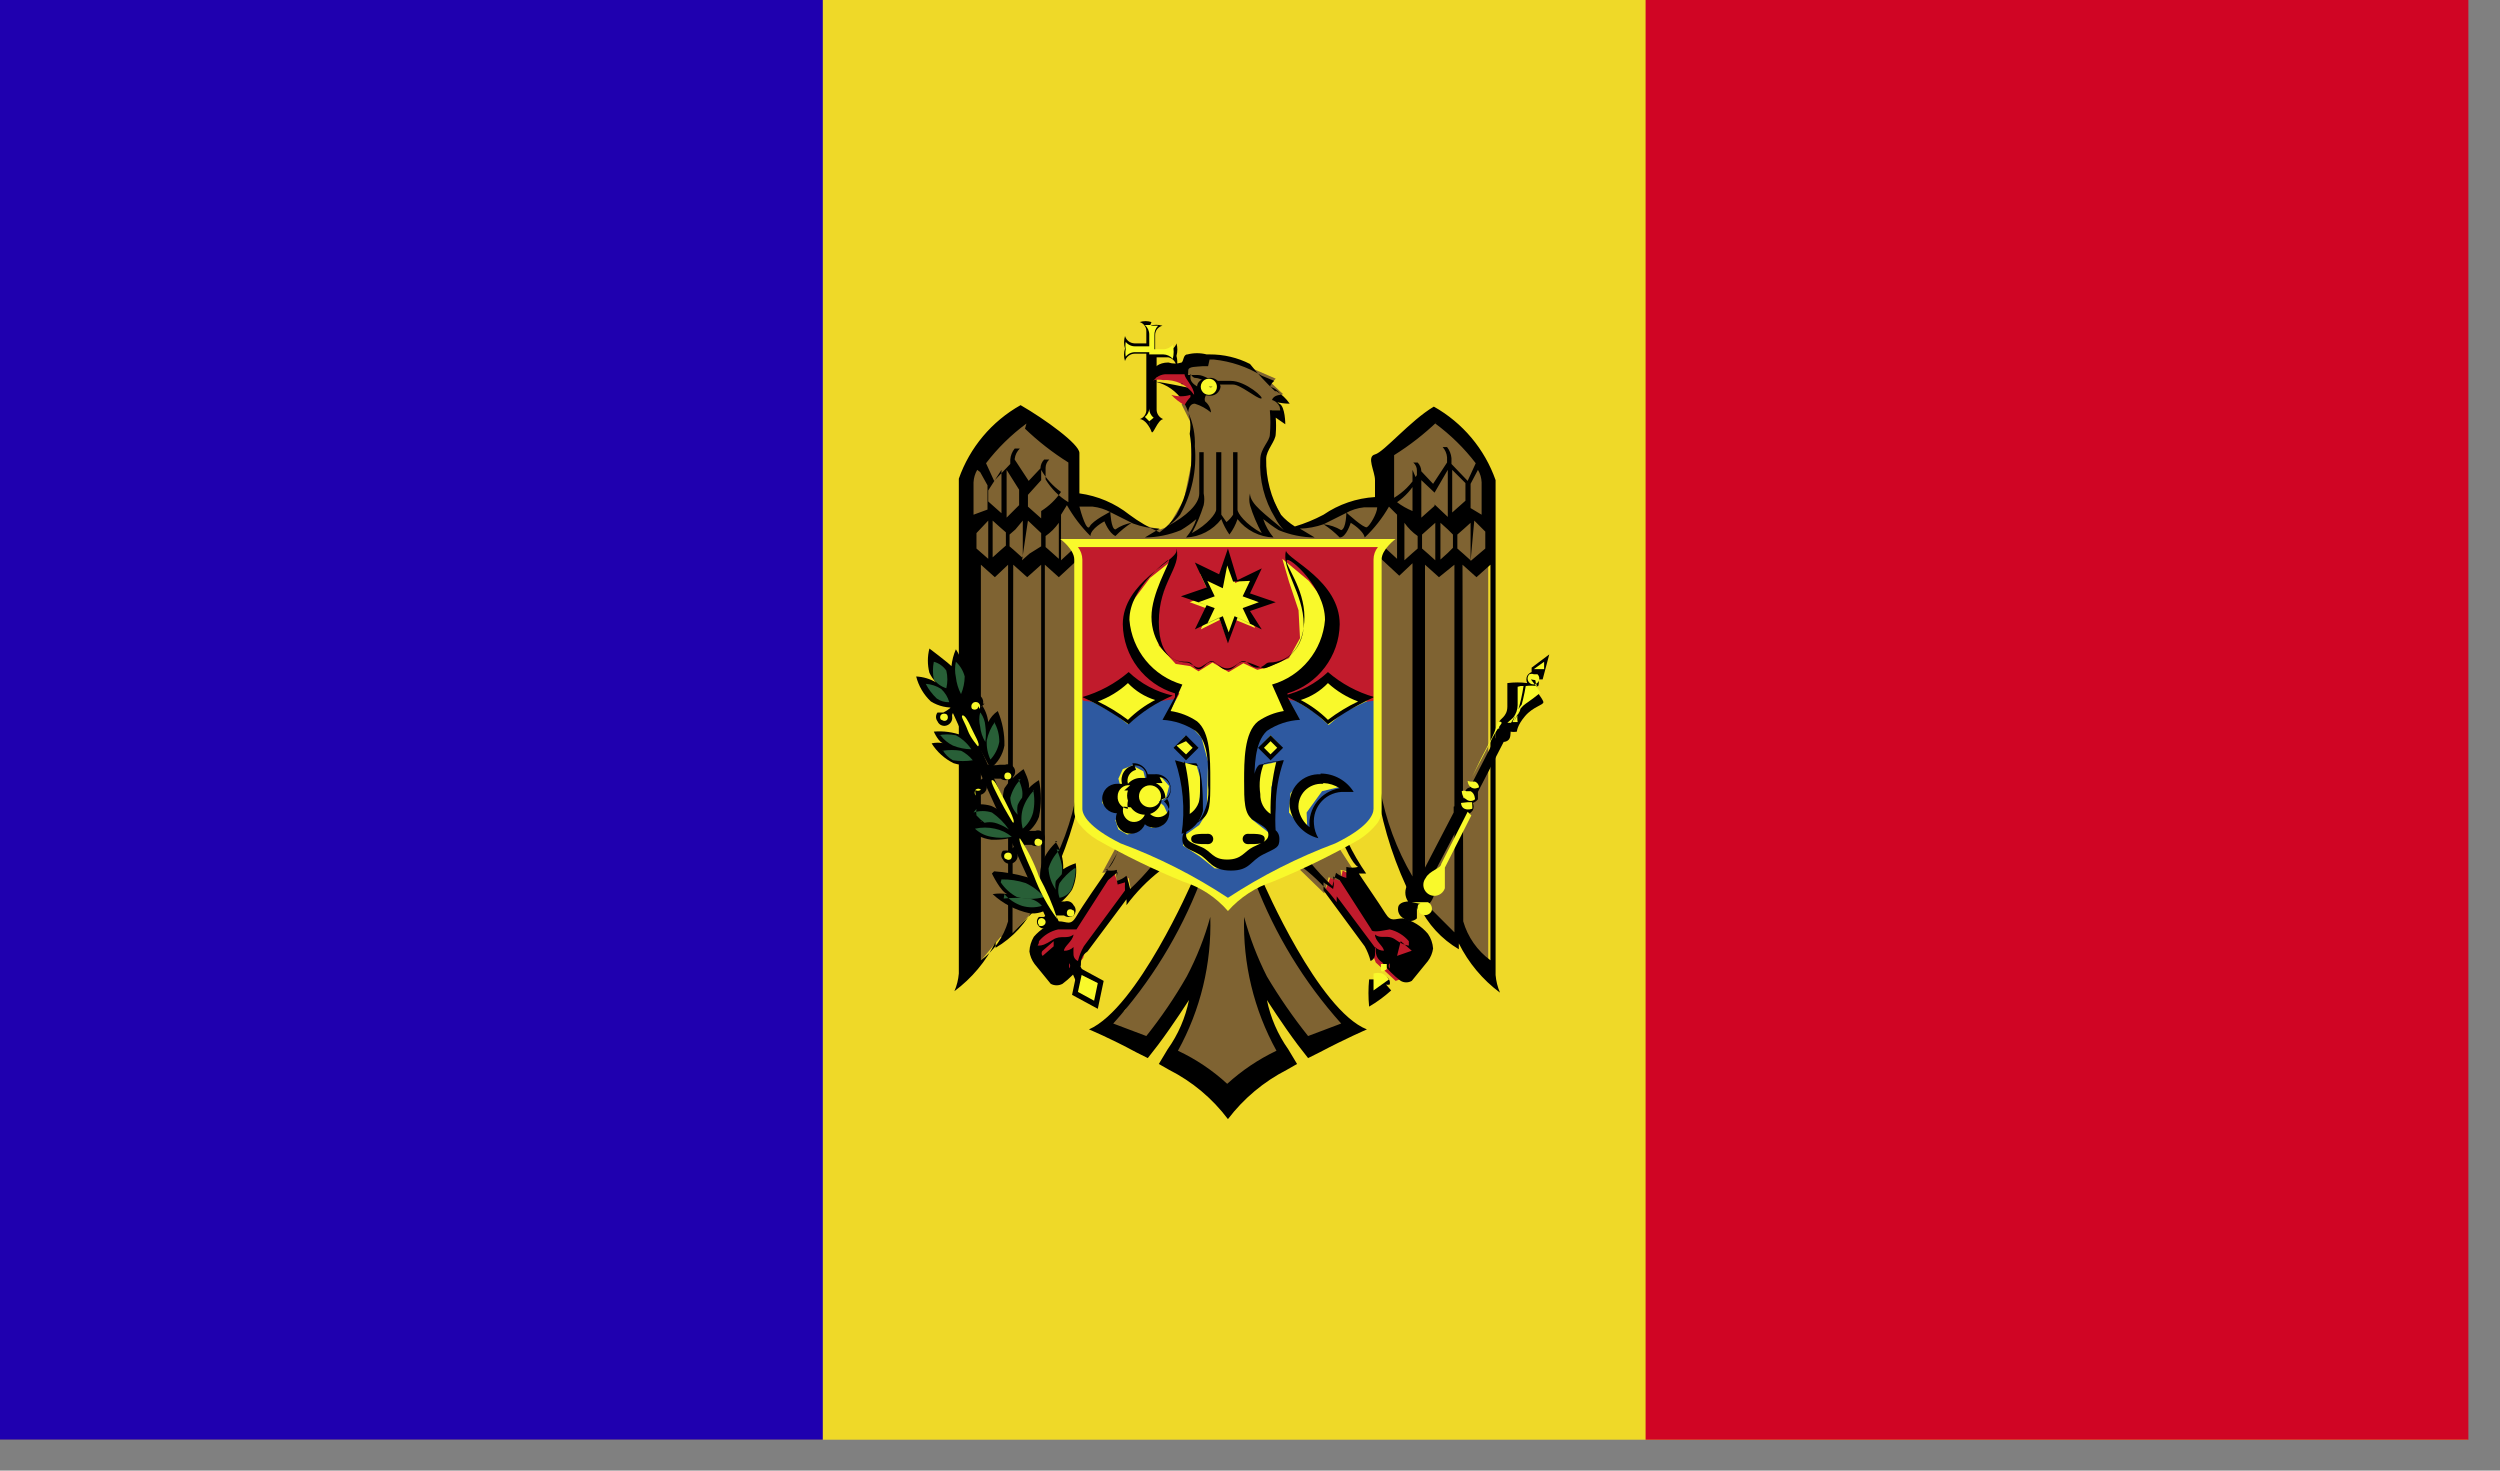 <?xml version="1.0" encoding="UTF-8"?>
<svg width="34px" height="20px" viewBox="0 0 34 20" version="1.1" xmlns="http://www.w3.org/2000/svg" xmlns:xlink="http://www.w3.org/1999/xlink">
    <rect x="0" y="0" width="34" height="20" fill="#808080" stroke="none"/>
    <!-- Generator: Sketch 49 (51002) - http://www.bohemiancoding.com/sketch -->
    <title>MDL</title>
    <desc>Created with Sketch.</desc>
    <defs></defs>
    <g id="Page-1" stroke="none" stroke-width="1" fill="none" fill-rule="evenodd">
        <g id="MDL" fill-rule="nonzero">
            <rect id="Rectangle-path" fill="#EFD928" x="0" y="0" width="33.56" height="19.58"></rect>
            <rect id="Rectangle-path" fill="#1F00AF" x="0" y="0" width="11.19" height="19.58"></rect>
            <rect id="Rectangle-path" fill="#D00524" x="22.38" y="0" width="11.19" height="19.58"></rect>
            <g id="Group" transform="translate(12, 4)">
                <path d="M3.66,0.38 C3.608,0.363 3.552,0.363 3.5,0.38 C3.556,0.398 3.593,0.451 3.59,0.51 L3.59,0.67 L3.43,0.67 C3.37,0.668 3.317,0.628 3.3,0.57 C3.283,0.625 3.283,0.685 3.3,0.74 C3.282,0.795 3.282,0.855 3.3,0.91 C3.317,0.852 3.37,0.812 3.43,0.81 L3.59,0.81 L3.59,1.57 C3.593,1.629 3.556,1.682 3.5,1.7 C3.57,1.7 3.64,1.81 3.66,1.87 C3.68,1.93 3.74,1.71 3.82,1.7 C3.766,1.679 3.73,1.628 3.73,1.57 L3.73,0.86 L3.89,0.86 C3.955,0.874 4.002,0.933 4,1 C4.015,0.948 4.015,0.892 4,0.84 C4.016,0.785 4.016,0.725 4,0.67 C3.983,0.728 3.93,0.768 3.87,0.77 L3.71,0.77 L3.71,0.56 C3.708,0.498 3.75,0.444 3.81,0.43 C3.755,0.413 3.695,0.413 3.64,0.43" id="Shape" fill="#000000"></path>
                <path d="M3.66,0.42 L3.57,0.42 C3.608,0.452 3.63,0.5 3.63,0.55 L3.63,0.71 L3.44,0.71 C3.39,0.712 3.341,0.689 3.31,0.65 C3.304,0.683 3.304,0.717 3.31,0.75 C3.304,0.783 3.304,0.817 3.31,0.85 C3.341,0.811 3.39,0.788 3.44,0.79 L3.63,0.79 L3.63,1.55 C3.63,1.597 3.608,1.642 3.57,1.67 L3.63,1.73 L3.63,1.79 C3.627,1.77 3.627,1.75 3.63,1.73 L3.69,1.68 C3.652,1.652 3.63,1.607 3.63,1.56 L3.63,0.86 L3.63,0.82 L3.82,0.82 C3.87,0.821 3.917,0.843 3.95,0.88 C3.966,0.818 3.966,0.752 3.95,0.69 C3.918,0.728 3.87,0.75 3.82,0.75 L3.7,0.75 L3.7,0.56 C3.697,0.512 3.716,0.464 3.75,0.43 L3.65,0.43" id="Shape" fill="#F9F92B"></path>
                <polygon id="Shape" fill="#7F6332" points="3.78 3.2 3.52 3.14 2.96 2.85 2.61 2.83 2.59 2.15 1.92 1.61 1.23 2.35 1.14 2.57 1.17 9.27 1.61 8.74 1.71 8.76 2.16 8.27 2.55 7.29 2.66 6.88 3.19 7.5 2.99 7.87 3.17 7.85 3.19 8.01 3.35 7.94 3.39 8.15 3.76 7.78 4.26 8.03 3.3 9.74 2.96 9.99 3.58 10.22 4.21 9.48 4.12 9.97 3.93 10.44 4.7 10.88 5.54 10.39 5.12 9.53 5.26 9.46 5.8 10.25 6.39 9.96 5.63 9.06 5.12 7.98 5.65 7.8 6.01 8.15 6.07 7.93 6.26 8.02 6.23 7.83 6.43 7.87 6.19 7.5 6.79 7 7.17 8.18 7.73 8.81 7.84 8.8 8.24 9.3 8.24 2.39 7.5 1.61 6.77 2.19 6.8 2.83 6.48 2.84 5.99 3.09 5.72 3.18 5.59 3.2 5.43 3.02 5.2 2.58 5.19 2.14 5.33 1.85 5.3 1.58 5.42 1.58 5.35 1.4 5.45 1.36 5.29 1.21 5.35 1.15 4.73 0.88 4.27 0.85 4.14 0.91 4.08 1.02 4.2 1.37 4.07 1.5 4.2 1.76 4.2 2.32 4.1 2.8 3.89 3.16"></polygon>
                <polygon id="Shape" fill="#C11B2C" points="3.07 7.88 2.61 8.59 2.38 8.58 2.15 8.69 2.07 8.94 2.11 9.06 2.36 9.33 2.57 9.21 2.73 9.03 2.77 8.88 3.36 8.12 3.33 7.93 3.2 8.01 3.15 7.85"></polygon>
                <polygon id="Shape" fill="#C11B2C" points="6.03 8.09 6.65 8.93 6.71 9.09 6.98 9.34 7.07 9.31 7.36 8.97 7.3 8.73 7.02 8.56 6.81 8.58 6.34 7.88 6.26 7.84 6.23 7.98 6.09 7.94"></polygon>
                <path d="M4.41,0.82 C4.325,0.798 4.235,0.798 4.15,0.82 C4.09,0.82 4.1,0.91 4.07,0.93 C4.012,0.949 3.948,0.949 3.89,0.93 C3.62,0.93 3.61,1.22 3.61,1.22 C3.656,1.161 3.725,1.124 3.8,1.12 C4,1.12 4.15,1.23 4.15,1.27 C4.15,1.31 4.15,1.27 4.15,1.27 C4.15,1.27 3.82,1.2 3.71,1.19 C4.03,1.265 4.236,1.576 4.18,1.9 C4.244,2.276 4.18,2.663 4,3 C3.939,3.094 3.861,3.175 3.77,3.24 C3.625,3.175 3.487,3.095 3.36,3 C3.163,2.844 2.929,2.744 2.68,2.71 L2.68,2.51 C2.68,2.39 2.68,2.28 2.68,2.16 C2.68,2.04 2.21,1.7 1.88,1.51 C1.488,1.73 1.189,2.086 1.04,2.51 C1.04,2.51 1.04,7.51 1.04,9.24 C1.033,9.323 1.013,9.404 0.98,9.48 C1.217,9.304 1.409,9.075 1.54,8.81 L1.54,8.89 C1.775,8.752 1.964,8.547 2.08,8.3 C2.08,8.3 2.08,8.38 2.08,8.38 C2.337,7.951 2.529,7.486 2.65,7 L2.65,6.75 C2.577,7.17 2.428,7.573 2.21,7.94 L2.21,3.68 L2.4,3.85 L2.68,3.59 L2.68,3.39 L2.43,3.62 L2.43,3 L2.51,2.87 C2.597,3.024 2.704,3.165 2.83,3.29 C2.83,3.19 3.02,3.09 3.02,3.09 C3.02,3.09 3.08,3.25 3.17,3.29 C3.236,3.222 3.31,3.162 3.39,3.11 C3.311,3.124 3.236,3.154 3.17,3.2 C3.11,3.2 3.1,2.96 3.1,2.96 C3.1,2.96 2.86,3.08 2.82,3.16 C2.78,3.24 2.7,2.97 2.68,2.89 L2.86,2.89 C2.948,2.9 3.033,2.927 3.11,2.97 L3.41,3.12 C3.525,3.163 3.647,3.187 3.77,3.19 L3.57,3.31 C3.738,3.308 3.905,3.274 4.06,3.21 C4.134,3.166 4.204,3.116 4.27,3.06 C4.241,3.152 4.193,3.237 4.13,3.31 C4.319,3.302 4.495,3.21 4.61,3.06 C4.638,3.134 4.675,3.205 4.72,3.27 C4.768,3.207 4.805,3.136 4.83,3.06 C4.948,3.212 5.128,3.303 5.32,3.31 C5.258,3.236 5.21,3.152 5.18,3.06 C5.247,3.114 5.317,3.165 5.39,3.21 C5.545,3.274 5.712,3.308 5.88,3.31 L5.68,3.19 C5.789,3.186 5.897,3.166 6,3.13 L6.3,2.98 C6.377,2.936 6.462,2.909 6.55,2.9 L6.73,2.9 C6.73,2.98 6.63,3.15 6.59,3.17 C6.55,3.19 6.31,2.97 6.31,2.97 C6.31,2.97 6.31,3.19 6.24,3.21 C6.167,3.166 6.085,3.138 6,3.13 C6.08,3.182 6.154,3.242 6.22,3.31 C6.31,3.31 6.37,3.11 6.37,3.11 C6.37,3.11 6.54,3.21 6.56,3.31 C6.69,3.187 6.801,3.045 6.89,2.89 L7,3 L7,3.6 L6.75,3.37 L6.75,3.57 L7.03,3.83 L7.21,3.66 L7.21,7.92 C6.994,7.552 6.845,7.15 6.77,6.73 L6.77,6.98 C6.874,7.477 7.053,7.956 7.3,8.4 L7.3,8.32 C7.416,8.567 7.605,8.772 7.84,8.91 L7.84,8.83 C7.971,9.094 8.163,9.324 8.4,9.5 C8.367,9.424 8.347,9.343 8.34,9.26 C8.34,7.52 8.34,2.53 8.34,2.53 C8.191,2.106 7.892,1.75 7.5,1.53 C7.18,1.72 6.82,2.15 6.7,2.18 C6.58,2.21 6.7,2.41 6.7,2.53 L6.7,2.76 C6.449,2.775 6.207,2.858 6,3 C5.876,3.066 5.745,3.12 5.61,3.16 C5.539,3.116 5.475,3.062 5.42,3 C5.285,2.77 5.215,2.507 5.22,2.24 C5.22,2.12 5.35,2 5.35,1.9 C5.356,1.827 5.356,1.753 5.35,1.68 C5.35,1.68 5.48,1.77 5.48,1.77 C5.48,1.77 5.48,1.53 5.4,1.49 C5.32,1.45 5.4,1.49 5.54,1.49 C5.493,1.421 5.431,1.363 5.36,1.32 L5.49,1.32 L5.34,1.32 C5.218,1.205 5.104,1.081 5,0.95 C4.83,0.863 4.641,0.819 4.45,0.82 L4.41,0.82 Z M4.45,0.89 L4.51,0.89 C4.74,0.914 4.963,0.989 5.16,1.11 L5.33,1.18 C5.304,1.201 5.283,1.229 5.27,1.26 C5.333,1.275 5.387,1.315 5.42,1.37 C5.42,1.37 5.32,1.37 5.3,1.44 C5.363,1.458 5.408,1.514 5.41,1.58 L5.27,1.58 C5.28,1.69 5.28,1.8 5.27,1.91 C5.27,2 5.14,2.1 5.14,2.25 C5.125,2.528 5.195,2.803 5.34,3.04 C5.372,3.102 5.412,3.159 5.46,3.21 C5.22,3 5,2.86 5,2.71 L5,2.15 L5,2.71 C4.987,2.763 4.987,2.817 5,2.87 C5.04,3.002 5.094,3.129 5.16,3.25 C4.94,3.13 4.83,2.98 4.83,2.93 L4.83,2.15 L4.77,2.15 L4.77,3 C4.746,3.038 4.715,3.072 4.68,3.1 L4.61,3 L4.61,2.95 L4.61,2.15 L4.54,2.15 L4.54,2.93 C4.54,2.98 4.43,3.13 4.21,3.25 C4.276,3.129 4.329,3.002 4.37,2.87 C4.381,2.817 4.381,2.763 4.37,2.71 L4.37,2.15 L4.31,2.15 L4.31,2.71 C4.31,2.86 4.13,3.02 3.89,3.15 C3.95,3.108 4.004,3.058 4.05,3 C4.209,2.717 4.279,2.393 4.25,2.07 C4.257,1.912 4.226,1.754 4.16,1.61 C4.16,1.61 4.16,1.49 4.25,1.49 C4.331,1.515 4.405,1.556 4.47,1.61 C4.465,1.551 4.436,1.497 4.39,1.46 C4.382,1.441 4.382,1.419 4.39,1.4 C4.399,1.366 4.42,1.338 4.45,1.32 C4.45,1.32 4.19,1.26 4.19,1.14 C4.19,1.02 4.19,1.14 4.26,1.14 C4.33,1.14 4.46,1.23 4.57,1.23 L4.77,1.23 C4.87,1.23 5.09,1.42 5.15,1.42 C5.21,1.42 4.94,1.18 4.74,1.18 L4.54,1.18 C4.46,1.18 4.38,1.1 4.29,1.1 C4.2,1.1 4.17,1.1 4.16,1.1 C4.15,1.1 4.16,1.1 4.16,1.04 C4.16,0.98 4.27,0.99 4.36,0.98 L4.43,0.98 L4.45,0.89 Z M1.94,1.83 C2.12,2.003 2.318,2.157 2.53,2.29 L2.53,2.83 C2.403,2.753 2.297,2.647 2.22,2.52 L2.22,2.36 C2.221,2.318 2.239,2.278 2.27,2.25 L2.2,2.25 C2.169,2.282 2.151,2.325 2.15,2.37 L1.99,2.54 L1.8,2.25 L1.8,2.24 C1.806,2.187 1.831,2.137 1.87,2.1 L1.8,2.1 C1.765,2.143 1.744,2.195 1.74,2.25 L1.74,2.31 L1.52,2.54 L1.41,2.3 C1.567,2.095 1.752,1.913 1.96,1.76 L1.94,1.83 Z M7.52,1.76 C7.728,1.914 7.913,2.095 8.07,2.3 L7.96,2.54 L7.74,2.31 L7.74,2.23 C7.735,2.175 7.714,2.123 7.68,2.08 L7.62,2.08 C7.655,2.119 7.676,2.168 7.68,2.22 L7.68,2.29 L7.49,2.58 L7.33,2.41 C7.329,2.365 7.311,2.322 7.28,2.29 L7.22,2.29 C7.252,2.317 7.271,2.358 7.27,2.4 L7.27,2.46 C7.193,2.587 7.087,2.693 6.96,2.77 L6.96,2.19 C7.172,2.057 7.37,1.903 7.55,1.73 L7.52,1.76 Z M1.33,2.42 L1.43,2.6 L1.43,2.93 L1.24,3 L1.24,2.56 C1.243,2.5 1.26,2.442 1.29,2.39 L1.33,2.42 Z M8.1,2.39 C8.131,2.441 8.148,2.5 8.15,2.56 L8.15,3 L8,2.91 L8,2.58 L8.1,2.39 Z M1.69,2.39 L1.86,2.66 L1.86,2.87 L1.69,3.04 L1.69,2.39 Z M7.69,2.39 L7.69,3.03 L7.51,2.86 L7.51,2.7 L7.69,2.39 Z M1.62,2.39 L1.62,2.98 L1.44,2.82 L1.44,2.67 L1.62,2.39 Z M7.75,2.39 L7.93,2.57 L7.93,2.81 L7.75,2.97 L7.75,2.39 Z M2.16,2.39 C2.227,2.509 2.319,2.611 2.43,2.69 C2.359,2.794 2.267,2.883 2.16,2.95 L2.16,2.39 Z M7.21,2.39 L7.21,2.95 C7.135,2.919 7.064,2.879 7,2.83 C7.112,2.752 7.204,2.65 7.27,2.53 L7.21,2.39 Z M2.16,2.53 L2.16,3.05 L1.98,2.89 L1.98,2.73 L2.16,2.53 Z M7.33,2.53 L7.51,2.7 L7.51,2.88 L7.33,3.04 L7.33,2.53 Z M1.44,3.08 L1.44,3.6 L1.28,3.46 L1.28,3.25 L1.44,3.08 Z M8.05,3.08 L8.2,3.23 L8.2,3.46 L8,3.63 L8.05,3.08 Z M1.5,3.08 L1.6,3.17 L1.68,3.24 L1.68,3.42 L1.6,3.49 L1.5,3.58 L1.5,3.08 Z M1.91,3.08 L1.91,3.59 L1.81,3.5 L1.73,3.43 L1.73,3.27 L1.81,3.2 L1.91,3.08 Z M1.98,3.08 L2.16,3.25 L2.16,3.43 L2,3.53 L1.9,3.62 L1.98,3.08 Z M2.4,3.08 L2.4,3.6 L2.3,3.51 L2.22,3.44 L2.22,3.29 C2.29,3.241 2.351,3.18 2.4,3.11 L2.4,3.08 Z M7.1,3.11 C7.149,3.18 7.21,3.241 7.28,3.29 L7.28,3.46 L7.2,3.53 L7.1,3.62 L7.1,3.11 Z M7.52,3.11 L7.52,3.62 L7.42,3.53 L7.34,3.46 L7.34,3.27 L7.52,3.11 Z M7.59,3.11 L7.69,3.2 L7.76,3.27 L7.76,3.45 L7.69,3.52 L7.59,3.61 L7.59,3.11 Z M8,3.11 L8,3.62 L7.9,3.53 L7.82,3.46 L7.82,3.27 L7.9,3.2 L8,3.11 Z M1.78,3.68 L1.97,3.85 L2.16,3.68 L2.16,7.94 C2.16,7.94 2.16,8.15 2.16,8.29 L1.77,8.69 L1.78,3.68 Z M7.78,3.68 L7.78,8.68 L7.38,8.28 C7.38,8.14 7.38,7.93 7.38,7.93 L7.38,3.68 L7.57,3.85 L7.78,3.68 Z M1.71,3.68 L1.71,8.53 C1.649,8.743 1.519,8.929 1.34,9.06 L1.34,3.68 L1.53,3.85 L1.71,3.68 Z M7.89,3.68 L8.08,3.85 L8.27,3.68 L8.27,9.06 C8.091,8.929 7.961,8.743 7.9,8.53 L7.89,3.68 Z M3.25,7.49 C3.178,7.64 3.094,7.783 3,7.92 C3,7.92 2.72,8.32 2.64,8.46 C2.56,8.6 2.51,8.53 2.4,8.53 C2.268,8.563 2.149,8.637 2.06,8.74 C2.024,8.801 2.003,8.869 2,8.94 C2.009,9.002 2.033,9.06 2.07,9.11 L2.29,9.38 C2.34,9.407 2.4,9.407 2.45,9.38 C2.545,9.309 2.629,9.225 2.7,9.13 C2.7,9.07 2.7,9 2.79,8.94 L3.32,8.23 C3.322,8.257 3.322,8.283 3.32,8.31 C3.452,8.133 3.606,7.975 3.78,7.84 L3.67,7.77 C3.577,7.883 3.477,7.99 3.37,8.09 C3.356,8.029 3.34,7.969 3.32,7.91 C3.282,7.942 3.238,7.966 3.19,7.98 C3.19,7.98 3.19,7.89 3.19,7.83 C3.138,7.845 3.082,7.845 3.03,7.83 C3.12,7.83 3.22,7.53 3.22,7.53 L3.15,7.53 L3.25,7.49 Z M6.35,7.49 L6.28,7.49 C6.28,7.49 6.39,7.75 6.47,7.79 C6.418,7.804 6.362,7.804 6.31,7.79 C6.31,7.85 6.31,7.94 6.31,7.94 C6.259,7.927 6.211,7.903 6.17,7.87 C6.17,7.87 6.12,8.05 6.12,8.05 C6.013,7.95 5.913,7.843 5.82,7.73 L5.72,7.8 C5.894,7.935 6.049,8.093 6.18,8.27 C6.178,8.243 6.178,8.217 6.18,8.19 L6.71,8.9 C6.71,8.96 6.71,9.03 6.8,9.09 C6.871,9.185 6.955,9.269 7.05,9.34 C7.096,9.367 7.154,9.367 7.2,9.34 L7.42,9.07 C7.457,9.02 7.481,8.962 7.49,8.9 C7.485,8.828 7.461,8.759 7.42,8.7 C7.332,8.595 7.213,8.521 7.08,8.49 C6.97,8.49 6.92,8.55 6.84,8.42 C6.76,8.29 6.51,7.93 6.48,7.88 L6.58,7.88 C6.485,7.744 6.402,7.6 6.33,7.45 L6.35,7.49 Z M3.2,7.86 C3.186,7.916 3.186,7.974 3.2,8.03 L3.3,8 C3.298,8.037 3.298,8.073 3.3,8.11 L2.74,8.87 C2.704,8.933 2.677,9 2.66,9.07 C2.627,9.056 2.604,9.025 2.6,8.99 C2.598,8.953 2.598,8.917 2.6,8.88 C2.566,8.914 2.518,8.933 2.47,8.93 C2.47,8.87 2.59,8.8 2.6,8.71 C2.51,8.78 2.43,8.71 2.32,8.78 C2.21,8.85 2.17,8.86 2.13,8.86 C2.09,8.86 2.13,8.86 2.13,8.8 C2.196,8.719 2.288,8.663 2.39,8.64 C2.39,8.64 2.6,8.64 2.64,8.64 L3.07,7.97 L3.2,7.86 Z M6.22,7.97 L6.65,8.64 C6.65,8.7 6.88,8.64 6.9,8.64 C7.001,8.664 7.093,8.72 7.16,8.8 C7.16,8.8 7.16,8.86 7.16,8.86 C7.16,8.86 7.09,8.86 6.98,8.78 C6.87,8.7 6.79,8.78 6.7,8.71 C6.7,8.8 6.82,8.87 6.82,8.93 C6.775,8.929 6.732,8.911 6.7,8.88 C6.702,8.917 6.702,8.953 6.7,8.99 C6.696,9.025 6.673,9.056 6.64,9.07 C6.622,9 6.595,8.933 6.56,8.87 L6,8.11 L6,8 L6.13,8.09 C6.145,8.034 6.145,7.976 6.13,7.92 L6.22,7.97 Z M4.21,8 C4.21,8 3.47,9.71 2.81,10 C2.81,10 3.1,10.12 3.45,10.31 L3.61,10.39 L3.75,10.21 C3.96,9.93 4.17,9.6 4.17,9.6 C4.122,9.841 4.023,10.07 3.88,10.27 L3.76,10.47 L3.9,10.55 C4.214,10.709 4.488,10.938 4.7,11.22 C4.913,10.94 5.186,10.711 5.5,10.55 L5.64,10.47 L5.52,10.27 C5.378,10.069 5.279,9.841 5.23,9.6 C5.23,9.6 5.44,9.93 5.65,10.21 L5.79,10.39 L5.95,10.31 C6.31,10.12 6.59,10 6.59,10 C5.93,9.74 5.18,8 5.18,8 L5.07,8 C5.339,8.706 5.736,9.357 6.24,9.92 L5.79,10.09 C5.585,9.833 5.398,9.562 5.23,9.28 C5.099,9.021 4.995,8.75 4.92,8.47 C4.901,9.105 5.053,9.734 5.36,10.29 C5.116,10.406 4.89,10.558 4.69,10.74 C4.491,10.557 4.265,10.405 4.02,10.29 C4.327,9.734 4.479,9.105 4.46,8.47 C4.383,8.751 4.276,9.022 4.14,9.28 C3.978,9.564 3.794,9.834 3.59,10.09 L3.14,9.92 C3.647,9.357 4.047,8.707 4.32,8 L4.21,8 Z M2.27,8.82 L2.21,8.87 L2.27,8.82 Z M7.13,8.82 L7.19,8.87 L7.13,8.82 Z M2.33,8.87 L2.18,9 C2.161,8.981 2.161,8.949 2.18,8.93 L2.33,8.8 L2.33,8.87 Z M7.05,8.8 L7.2,8.93 L7,9 L7.05,8.8 Z M2.36,9.1 L2.21,9.23 L2.36,9.1 Z M7,9 L7.15,9.13 L7,9 Z M2.54,9.1 C2.559,9.119 2.559,9.151 2.54,9.17 L2.39,9.3 L2.54,9.17 L2.54,9.1 Z M6.9,9.17 L7.05,9.3 L6.9,9.17 C6.881,9.151 6.881,9.119 6.9,9.1 L6.9,9.17 Z" id="Shape" fill="#000000"></path>
                <polygon id="Shape" fill="#000000" points="2.66 9.15 3.01 9.34 2.93 9.72 2.58 9.53"></polygon>
                <path d="M1,5.44 L0.87,5.5 L2.28,8.6 L2.43,8.6 L1,5.44 Z M2.67,9.09 L2.57,9.2 L2.63,9.34 L2.76,9.28 L2.67,9.09 Z" id="Shape" fill="#000000"></path>
                <polygon id="Shape" fill="#F9F92B" points="2.71 9.26 2.93 9.37 2.88 9.61 2.66 9.49"></polygon>
                <path d="M1.49,7.88 C1.49,7.88 1.61,8.13 1.7,8.16 C1.634,8.149 1.566,8.149 1.5,8.16 C1.64,8.29 1.813,8.38 2,8.42 C2.1,8.433 2.202,8.404 2.28,8.34 L2.28,8.14 C2.194,8.047 2.088,7.975 1.97,7.93 C1.823,7.887 1.672,7.86 1.52,7.85" id="Shape" fill="#000000"></path>
                <path d="M2.38,7.44 C2.286,7.521 2.213,7.624 2.17,7.74 C2.136,7.854 2.136,7.976 2.17,8.09 L2.31,8.35 C2.419,8.29 2.512,8.204 2.58,8.1 C2.631,7.987 2.648,7.862 2.63,7.74 C2.57,7.76 2.513,7.787 2.46,7.82 C2.465,7.685 2.427,7.552 2.35,7.44" id="Shape" fill="#000000"></path>
                <path d="M1.85,7.37 C1.731,7.408 1.605,7.425 1.48,7.42 C1.358,7.404 1.246,7.348 1.16,7.26 C1.16,7.26 1.3,7.16 1.37,7.18 C1.29,7.18 1.18,6.96 1.18,6.96 C1.278,6.931 1.382,6.931 1.48,6.96 C1.586,7.007 1.678,7.079 1.75,7.17 L1.85,7.37 Z" id="Shape" fill="#000000"></path>
                <path d="M1.92,6.46 C1.92,6.46 2.02,6.65 1.99,6.72 C2.032,6.677 2.079,6.64 2.13,6.61 C2.164,6.775 2.164,6.945 2.13,7.11 C2.084,7.232 1.99,7.329 1.87,7.38 L1.66,7 C1.632,6.909 1.632,6.811 1.66,6.72 C1.719,6.631 1.793,6.553 1.88,6.49 L1.92,6.46 Z" id="Shape" fill="#000000"></path>
                <path d="M0.7,5.95 C0.829,5.939 0.958,5.956 1.08,6 C1.166,6.034 1.238,6.098 1.28,6.18 L1.36,6.38 C1.233,6.419 1.097,6.419 0.97,6.38 C0.847,6.32 0.743,6.226 0.67,6.11 C0.726,6.097 0.784,6.097 0.84,6.11 C0.77,6.11 0.7,5.95 0.7,5.95" id="Shape" fill="#000000"></path>
                <path d="M1.34,5.57 C1.395,5.643 1.43,5.729 1.44,5.82 C1.47,5.76 1.514,5.708 1.57,5.67 C1.633,5.819 1.664,5.979 1.66,6.14 C1.638,6.264 1.57,6.374 1.47,6.45 L1.26,6.06 C1.24,5.968 1.24,5.872 1.26,5.78 C1.281,5.698 1.326,5.625 1.39,5.57" id="Shape" fill="#000000"></path>
                <path d="M0.64,4.82 C0.612,4.928 0.612,5.042 0.64,5.15 C0.663,5.198 0.693,5.242 0.73,5.28 C0.648,5.232 0.555,5.205 0.46,5.2 C0.493,5.33 0.562,5.448 0.66,5.54 C0.764,5.605 0.888,5.633 1.01,5.62 C1.09,5.509 1.135,5.377 1.14,5.24 C1.127,5.094 1.079,4.953 1,4.83 C0.968,4.903 0.948,4.981 0.94,5.06 C0.88,5 0.64,4.82 0.64,4.82 Z" id="Shape" fill="#000000"></path>
                <path d="M0.7,5 C0.684,5.079 0.684,5.161 0.7,5.24 C0.743,5.297 0.802,5.339 0.87,5.36 C0.889,5.281 0.889,5.199 0.87,5.12 C0.829,5.061 0.769,5.018 0.7,5" id="Shape" fill="#285F37"></path>
                <path d="M0.59,5.3 C0.665,5.305 0.737,5.329 0.8,5.37 C0.853,5.419 0.891,5.481 0.91,5.55 C0.849,5.552 0.79,5.535 0.74,5.5 C0.679,5.442 0.628,5.375 0.59,5.3" id="Shape" fill="#285F37"></path>
                <path d="M1,5 C0.985,5.069 0.985,5.141 1,5.21 C1.009,5.29 1.032,5.368 1.07,5.44 C1.102,5.364 1.119,5.282 1.12,5.2 C1.1,5.123 1.058,5.054 1,5" id="Shape" fill="#285F37"></path>
                <path d="M0.79,6 C0.835,6.059 0.893,6.107 0.96,6.14 C1.04,6.172 1.124,6.189 1.21,6.19 C1.157,6.11 1.085,6.045 1,6 C0.921,5.984 0.839,5.984 0.76,6" id="Shape" fill="#285F37"></path>
                <path d="M0.82,6.2 C0.853,6.259 0.901,6.307 0.96,6.34 C1.049,6.354 1.141,6.354 1.23,6.34 C1.186,6.286 1.132,6.241 1.07,6.21 C0.987,6.197 0.903,6.197 0.82,6.21" id="Shape" fill="#285F37"></path>
                <path d="M1.33,5.69 C1.314,5.752 1.314,5.818 1.33,5.88 C1.337,5.954 1.361,6.026 1.4,6.09 C1.411,6.017 1.411,5.943 1.4,5.87 C1.396,5.809 1.375,5.75 1.34,5.7" id="Shape" fill="#285F37"></path>
                <path d="M1.53,5.82 C1.476,5.894 1.438,5.98 1.42,6.07 C1.415,6.159 1.432,6.249 1.47,6.33 C1.532,6.263 1.574,6.18 1.59,6.09 C1.592,5.995 1.568,5.902 1.52,5.82" id="Shape" fill="#285F37"></path>
                <path d="M1.28,7 C1.275,7.03 1.275,7.06 1.28,7.09 C1.313,7.127 1.35,7.16 1.39,7.19 C1.436,7.179 1.484,7.179 1.53,7.19 C1.598,7.21 1.662,7.24 1.72,7.28 C1.658,7.19 1.58,7.112 1.49,7.05 C1.409,7.024 1.321,7.024 1.24,7.05" id="Shape" fill="#285F37"></path>
                <path d="M1.26,7.27 C1.349,7.25 1.441,7.25 1.53,7.27 C1.615,7.287 1.694,7.325 1.76,7.38 C1.668,7.399 1.572,7.399 1.48,7.38 C1.402,7.367 1.329,7.332 1.27,7.28" id="Shape" fill="#285F37"></path>
                <path d="M1.88,6.6 C1.812,6.67 1.764,6.756 1.74,6.85 C1.743,6.937 1.779,7.019 1.84,7.08 C1.832,7.037 1.832,6.993 1.84,6.95 C1.855,6.914 1.875,6.88 1.9,6.85 C1.907,6.814 1.907,6.776 1.9,6.74 C1.89,6.691 1.873,6.644 1.85,6.6" id="Shape" fill="#285F37"></path>
                <path d="M2.06,6.75 C1.992,6.821 1.94,6.906 1.91,7 C1.885,7.088 1.885,7.182 1.91,7.27 C1.978,7.213 2.027,7.136 2.05,7.05 C2.072,6.948 2.072,6.842 2.05,6.74" id="Shape" fill="#285F37"></path>
                <path d="M2.37,7.55 C2.401,7.617 2.425,7.688 2.44,7.76 C2.447,7.803 2.447,7.847 2.44,7.89 L2.36,7.98 C2.35,8.019 2.35,8.061 2.36,8.1 C2.299,8.015 2.265,7.914 2.26,7.81 C2.288,7.715 2.34,7.629 2.41,7.56" id="Shape" fill="#285F37"></path>
                <path d="M2.61,7.81 C2.533,7.865 2.465,7.933 2.41,8.01 C2.386,8.075 2.386,8.145 2.41,8.21 C2.477,8.199 2.536,8.158 2.57,8.1 C2.608,8.008 2.628,7.91 2.63,7.81" id="Shape" fill="#285F37"></path>
                <path d="M1.65,8.22 C1.763,8.208 1.877,8.208 1.99,8.22 C2.06,8.231 2.124,8.266 2.17,8.32 C2.082,8.346 1.988,8.346 1.9,8.32 C1.807,8.289 1.724,8.234 1.66,8.16" id="Shape" fill="#285F37"></path>
                <path d="M1.61,8 C1.666,8.084 1.741,8.152 1.83,8.2 C1.951,8.233 2.079,8.233 2.2,8.2 C2.131,8.12 2.046,8.055 1.95,8.01 C1.844,7.975 1.732,7.958 1.62,7.96" id="Shape" fill="#285F37"></path>
                <path d="M2.29,8.37 L2.29,8.45 C2.42,8.45 2.44,8.45 2.47,8.45 C2.509,8.478 2.561,8.478 2.6,8.45 C2.638,8.411 2.638,8.349 2.6,8.31 C2.578,8.266 2.527,8.245 2.48,8.26 C2.48,8.26 2.48,8.26 2.41,8.26 C2.354,8.27 2.296,8.27 2.24,8.26" id="Shape" fill="#000000"></path>
                <path d="M2.6,8.38 C2.615,8.401 2.615,8.429 2.6,8.45 C2.577,8.47 2.543,8.47 2.52,8.45 C2.505,8.429 2.505,8.401 2.52,8.38 C2.539,8.361 2.571,8.361 2.59,8.38 L2.6,8.38 Z" id="Shape" fill="#F9F92B"></path>
                <path d="M2.28,8.31 L2.34,8.31 C2.27,8.42 2.26,8.43 2.27,8.48 C2.294,8.516 2.294,8.564 2.27,8.6 C2.231,8.638 2.169,8.638 2.13,8.6 C2.112,8.583 2.102,8.56 2.102,8.535 C2.102,8.51 2.112,8.487 2.13,8.47 C2.13,8.47 2.18,8.47 2.2,8.47 C2.243,8.433 2.28,8.389 2.31,8.34" id="Shape" fill="#000000"></path>
                <path d="M2.12,8.58 C2.143,8.6 2.177,8.6 2.2,8.58 C2.213,8.571 2.22,8.556 2.22,8.54 C2.22,8.524 2.213,8.509 2.2,8.5 C2.181,8.481 2.149,8.481 2.13,8.5 C2.11,8.523 2.11,8.557 2.13,8.58 L2.12,8.58 Z" id="Shape" fill="#F9F92B"></path>
                <path d="M1.85,7.41 L1.85,7.49 C1.98,7.49 1.99,7.49 2.03,7.49 C2.066,7.514 2.114,7.514 2.15,7.49 C2.176,7.479 2.197,7.458 2.206,7.431 C2.216,7.404 2.213,7.375 2.2,7.35 C2.191,7.327 2.173,7.309 2.151,7.299 C2.128,7.29 2.102,7.29 2.08,7.3 C2.08,7.3 2.08,7.3 2.01,7.3 C1.954,7.31 1.896,7.31 1.84,7.3" id="Shape" fill="#000000"></path>
                <path d="M2.16,7.42 C2.179,7.439 2.179,7.471 2.16,7.49 C2.137,7.51 2.103,7.51 2.08,7.49 C2.065,7.469 2.065,7.441 2.08,7.42 C2.099,7.401 2.131,7.401 2.15,7.42 L2.16,7.42 Z" id="Shape" fill="#F9F92B"></path>
                <path d="M1.88,7.43 L1.93,7.48 C1.85,7.58 1.82,7.58 1.84,7.63 C1.843,7.678 1.815,7.723 1.77,7.74 C1.72,7.761 1.663,7.739 1.64,7.69 C1.609,7.656 1.609,7.604 1.64,7.57 C1.666,7.565 1.694,7.565 1.72,7.57 C1.77,7.538 1.814,7.498 1.85,7.45" id="Shape" fill="#000000"></path>
                <path d="M1.68,7.68 C1.699,7.699 1.731,7.699 1.75,7.68 C1.765,7.659 1.765,7.631 1.75,7.61 C1.727,7.59 1.693,7.59 1.67,7.61 C1.651,7.629 1.651,7.661 1.67,7.68 L1.68,7.68 Z" id="Shape" fill="#F9F92B"></path>
                <path d="M1.43,6.51 L1.43,6.59 C1.56,6.59 1.57,6.59 1.61,6.59 C1.649,6.618 1.701,6.618 1.74,6.59 C1.792,6.571 1.819,6.512 1.8,6.46 C1.781,6.408 1.722,6.381 1.67,6.4 C1.67,6.4 1.67,6.4 1.6,6.4 C1.544,6.41 1.486,6.41 1.43,6.4" id="Shape" fill="#000000"></path>
                <path d="M1.74,6.52 C1.759,6.539 1.759,6.571 1.74,6.59 C1.719,6.605 1.691,6.605 1.67,6.59 C1.655,6.569 1.655,6.541 1.67,6.52 C1.689,6.501 1.721,6.501 1.74,6.52 Z" id="Shape" fill="#F9F92B"></path>
                <path d="M1.46,6.49 L1.51,6.54 C1.43,6.64 1.41,6.64 1.42,6.69 C1.425,6.736 1.401,6.779 1.36,6.8 C1.335,6.813 1.306,6.816 1.279,6.806 C1.252,6.797 1.231,6.776 1.22,6.75 C1.193,6.714 1.193,6.666 1.22,6.63 L1.3,6.63 C1.35,6.602 1.394,6.565 1.43,6.52" id="Shape" fill="#000000"></path>
                <path d="M1.26,6.74 C1.283,6.76 1.317,6.76 1.34,6.74 C1.321,6.721 1.289,6.721 1.27,6.74 C1.25,6.763 1.25,6.797 1.27,6.82 L1.26,6.74 Z" id="Shape" fill="#F9F92B"></path>
                <path d="M1,5.56 L1,5.64 C1.13,5.64 1.14,5.64 1.18,5.64 C1.219,5.668 1.271,5.668 1.31,5.64 C1.336,5.629 1.357,5.608 1.366,5.581 C1.376,5.554 1.373,5.525 1.36,5.5 C1.338,5.456 1.287,5.435 1.24,5.45 C1.24,5.45 1.24,5.45 1.17,5.45 C1.114,5.459 1.056,5.459 1,5.45" id="Shape" fill="#000000"></path>
                <path d="M1.29,5.57 C1.309,5.589 1.309,5.621 1.29,5.64 C1.269,5.655 1.241,5.655 1.22,5.64 C1.203,5.615 1.208,5.581 1.23,5.562 C1.253,5.542 1.287,5.542 1.31,5.562 C1.332,5.581 1.337,5.615 1.32,5.64 L1.29,5.57 Z" id="Shape" fill="#F9F92B"></path>
                <path d="M1,5.55 L1.05,5.6 C0.97,5.69 0.94,5.7 0.95,5.75 C0.955,5.796 0.931,5.839 0.89,5.86 C0.865,5.873 0.836,5.876 0.809,5.866 C0.782,5.857 0.761,5.836 0.75,5.81 C0.723,5.774 0.723,5.726 0.75,5.69 L0.83,5.69 C0.897,5.657 0.955,5.609 1,5.55" id="Shape" fill="#000000"></path>
                <path d="M0.81,5.79 C0.829,5.809 0.861,5.809 0.88,5.79 C0.895,5.769 0.895,5.741 0.88,5.72 C0.857,5.7 0.823,5.7 0.8,5.72 C0.781,5.739 0.781,5.771 0.8,5.79" id="Shape" fill="#F9F92B"></path>
                <path d="M1.77,7.18 C1.77,7.18 1.66,7 1.61,6.9 C1.56,6.8 1.46,6.62 1.49,6.61 C1.52,6.6 1.56,6.68 1.62,6.8 C1.68,6.92 1.82,7.17 1.78,7.19" id="Shape" fill="#F9F92B"></path>
                <path d="M1.3,6.15 C1.3,6.15 1.2,6.04 1.16,5.93 C1.12,5.82 1.06,5.74 1.09,5.73 C1.12,5.72 1.17,5.81 1.21,5.9 C1.25,5.99 1.34,6.13 1.3,6.15" id="Shape" fill="#F9F92B"></path>
                <path d="M2.38,8.5 C2.246,8.32 2.138,8.121 2.06,7.91 C1.94,7.64 1.84,7.42 1.87,7.4 C1.978,7.562 2.065,7.736 2.13,7.92 C2.232,8.105 2.316,8.299 2.38,8.5" id="Shape" fill="#F9F92B"></path>
                <polygon id="Shape" fill="#2E59A0" points="2.65 5.39 2.66 7.06 2.78 7.26 3.56 7.69 4.56 8.14 4.68 8.28 5.54 7.81 6.55 7.33 6.74 7.04 6.74 5.4"></polygon>
                <polygon id="Shape" fill="#C11B2C" points="2.61 3.38 2.66 3.53 2.66 5.45 2.73 5.53 3.32 5.6 3.96 5.51 4.59 5.61 4.59 5.61 4.71 5.61 4.83 5.61 4.83 5.61 5.46 5.51 6.1 5.6 6.69 5.53 6.76 5.45 6.76 3.53 6.81 3.38"></polygon>
                <polygon id="Shape" fill="#F9F92B" points="2.81 5.52 3.13 5.39 3.35 5.22 3.5 5.38 3.81 5.51 3.56 5.65 3.34 5.85 3.15 5.7"></polygon>
                <polygon id="Shape" fill="#F9F92B" points="6.05 5.23 5.9 5.38 5.59 5.51 5.88 5.69 6.07 5.86 6.27 5.69 6.6 5.53 6.26 5.39"></polygon>
                <polygon id="Shape" fill="#F9F92B" points="4.7 3.65 4.6 3.94 4.32 3.8 4.45 4.08 4.18 4.19 4.45 4.29 4.33 4.56 4.59 4.43 4.7 4.72 4.8 4.43 5.07 4.54 4.95 4.29 5.22 4.19 4.96 4.07 5.07 3.79 4.8 3.93"></polygon>
                <polygon id="Shape" fill="#F9F92B" points="5.44 3.6 5.53 3.91 5.66 4.3 5.68 4.68 5.53 4.95 5.25 5.07 5.1 5.11 4.91 5.02 4.71 5.14 4.49 5.01 4.3 5.13 4.19 5.06 3.99 5.03 3.76 4.78 3.71 4.35 3.99 3.58 3.64 3.86 3.34 4.26 3.34 4.79 3.55 5.15 3.94 5.4 4.04 5.43 3.86 5.77 4.18 5.86 4.34 6.03 4.43 6.36 4.41 7.06 4.31 7.22 4.1 7.37 4.09 7.5 4.32 7.65 4.52 7.81 4.82 7.82 5.09 7.64 5.31 7.51 5.25 7.32 5.02 7.14 4.97 6.58 5.04 6.02 5.37 5.81 5.55 5.75 5.36 5.4 5.64 5.31 5.95 5.03 6.1 4.49 6.01 4.17 5.8 3.9"></polygon>
                <polygon id="Shape" fill="#F9F92B" points="4.12 6.01 4.26 6.15 4.13 6.28 4 6.14"></polygon>
                <polygon id="Shape" fill="#F9F92B" points="5.28 6 5.15 6.14 5.27 6.27 5.41 6.14"></polygon>
                <polygon id="Shape" fill="#F9F92B" points="5.38 6.36 5.14 6.41 5.07 6.55 5.07 6.94 5.17 7.15 5.31 7.21 5.29 6.71"></polygon>
                <polygon id="Shape" fill="#F9F92B" points="4.02 6.36 4.11 6.79 4.11 7.2 4.23 7.12 4.31 6.93 4.33 6.6 4.27 6.4"></polygon>
                <polygon id="Shape" fill="#F9F92B" points="6.23 6.7 5.95 6.57 5.69 6.63 5.55 6.79 5.53 7.05 5.73 7.29 5.78 7.3 5.77 7.05 5.98 6.76"></polygon>
                <polygon id="Shape" fill="#F9F92B" points="3.58 6.61 3.55 6.49 3.4 6.41 3.27 6.46 3.21 6.59 3.24 6.7 3.11 6.69 3.01 6.79 2.99 6.92 3.07 7.01 3.17 7.04 3.22 7.04 3.17 7.16 3.21 7.28 3.33 7.35 3.47 7.31 3.54 7.18 3.66 7.26 3.8 7.23 3.89 7.09 3.83 6.96 3.76 6.9 3.86 6.85 3.9 6.69 3.77 6.54 3.64 6.56"></polygon>
                <path d="M4,3.49 C4,3.63 3.27,3.92 3.27,4.49 C3.277,4.924 3.564,5.304 3.98,5.43 L3.98,5.48 L3.81,5.79 C3.971,5.799 4.126,5.851 4.26,5.94 C4.45,6.1 4.43,6.44 4.43,6.68 C4.45,6.849 4.407,7.02 4.31,7.16 C4.18,7.27 4.08,7.28 4.08,7.41 C4.08,7.54 4.17,7.54 4.31,7.62 C4.45,7.7 4.48,7.84 4.74,7.84 C5,7.84 5,7.71 5.18,7.62 C5.36,7.53 5.4,7.53 5.4,7.41 C5.4,7.29 5.31,7.27 5.18,7.16 C5.083,7.02 5.04,6.849 5.06,6.68 C5.06,6.43 5.06,6.1 5.23,5.94 C5.364,5.85 5.519,5.798 5.68,5.79 L5.51,5.48 L5.51,5.43 C5.926,5.304 6.213,4.924 6.22,4.49 C6.22,3.9 5.51,3.61 5.49,3.49 C5.42,3.73 5.73,4.07 5.73,4.49 C5.73,4.91 5.35,5.03 5.35,5.03 C5.35,5.03 5.22,5.09 5.19,5.09 C5.16,5.09 5,5 4.91,5 C4.82,5 4.79,5.11 4.69,5.11 C4.59,5.11 4.56,5 4.48,5 C4.4,5 4.37,5.1 4.3,5.1 C4.23,5.1 4.23,5 4.14,5 C4.05,5 3.76,5 3.76,4.46 C3.76,3.92 4.07,3.72 4,3.46 L4,3.49 Z M5.46,5.46 C5.682,5.552 5.886,5.684 6.06,5.85 C6.257,5.706 6.468,5.582 6.69,5.48 C6.458,5.414 6.243,5.298 6.06,5.14 C5.892,5.298 5.685,5.408 5.46,5.46 Z M3.95,5.46 C3.725,5.409 3.517,5.299 3.35,5.14 C3.167,5.297 2.952,5.413 2.72,5.48 C2.941,5.583 3.152,5.707 3.35,5.85 C3.525,5.685 3.728,5.553 3.95,5.46 Z M4.7,3.46 L4.58,3.81 L4.25,3.65 L4.41,3.99 L4.06,4.11 L4.41,4.23 L4.25,4.56 L4.58,4.4 L4.7,4.75 L4.83,4.4 L5.16,4.56 L5,4.31 L5.35,4.19 L5,4.07 L5.16,3.73 L4.83,3.89 L4.7,3.46 Z M3.9,3.62 C3.9,3.68 3.66,4.07 3.66,4.39 C3.66,4.71 3.87,5.01 4.14,5.01 C4.19,5.01 4.25,5.08 4.3,5.08 C4.35,5.08 4.43,4.99 4.48,4.99 C4.53,4.99 4.59,5.09 4.69,5.09 C4.79,5.09 4.85,4.99 4.91,4.99 C4.97,4.99 5.01,5.08 5.1,5.08 C5.19,5.08 5.21,5.01 5.26,5.01 C5.54,5.01 5.74,4.78 5.74,4.39 C5.74,4 5.47,3.68 5.5,3.62 C5.53,3.56 6.02,3.99 6.02,4.43 C5.986,4.845 5.7,5.195 5.3,5.31 L5.46,5.67 C5.334,5.69 5.215,5.738 5.11,5.81 C4.92,5.96 4.92,6.35 4.92,6.62 C4.92,6.89 4.92,7.07 5.04,7.15 C5.16,7.23 5.25,7.26 5.25,7.35 C5.25,7.44 5.16,7.46 5.04,7.52 C4.92,7.58 4.89,7.69 4.69,7.69 C4.49,7.69 4.48,7.58 4.34,7.52 C4.2,7.46 4.13,7.44 4.13,7.35 C4.13,7.26 4.22,7.24 4.34,7.15 C4.46,7.06 4.46,6.93 4.46,6.62 C4.46,6.31 4.46,5.96 4.28,5.81 C4.172,5.737 4.049,5.689 3.92,5.67 L4.08,5.31 C3.68,5.195 3.394,4.845 3.36,4.43 C3.36,3.99 3.88,3.62 3.88,3.62 L3.9,3.62 Z M4.69,3.69 L4.77,3.91 L5,3.9 L4.9,4.11 L5.12,4.19 L4.9,4.27 L5,4.48 L4.79,4.38 L4.71,4.6 L4.63,4.38 L4.42,4.48 L4.52,4.27 L4.3,4.19 L4.52,4.11 L4.42,3.9 L4.63,4 L4.69,3.69 Z M3.34,5.29 C3.442,5.397 3.569,5.476 3.71,5.52 C3.574,5.591 3.449,5.682 3.34,5.79 C3.212,5.693 3.075,5.609 2.93,5.54 C3.082,5.485 3.221,5.4 3.34,5.29 Z M6.06,5.29 C6.179,5.399 6.319,5.484 6.47,5.54 C6.325,5.609 6.188,5.693 6.06,5.79 C5.951,5.682 5.826,5.591 5.69,5.52 C5.831,5.476 5.958,5.397 6.06,5.29 Z M4.13,6 L3.96,6.17 L4.13,6.34 L4.3,6.17 L4.13,6 Z M5.28,6 L5.11,6.17 L5.28,6.34 L5.45,6.17 L5.28,6 Z M4.13,6.08 L4.22,6.17 L4.13,6.26 L4,6.14 L4.13,6.08 Z M5.28,6.08 L5.37,6.17 L5.28,6.26 L5.19,6.17 L5.28,6.08 Z M3.98,6.34 C4.089,6.661 4.12,7.004 4.07,7.34 C4.214,7.295 4.325,7.177 4.36,7.03 C4.36,6.92 4.36,6.5 4.29,6.42 L3.98,6.34 Z M5.44,6.34 L5.13,6.4 C5.01,6.47 5.04,6.89 5.06,7.01 C5.095,7.157 5.206,7.275 5.35,7.32 C5.342,7.21 5.342,7.1 5.35,6.99 C5.349,6.769 5.386,6.549 5.46,6.34 L5.44,6.34 Z M3.41,6.41 C3.356,6.422 3.309,6.455 3.281,6.503 C3.253,6.55 3.245,6.607 3.26,6.66 L3.19,6.66 C3.08,6.66 2.99,6.75 2.99,6.86 C2.99,6.97 3.08,7.06 3.19,7.06 C3.149,7.165 3.2,7.284 3.305,7.325 C3.41,7.366 3.529,7.315 3.57,7.21 C3.656,7.282 3.783,7.271 3.855,7.185 C3.927,7.099 3.916,6.972 3.83,6.9 C3.876,6.871 3.908,6.825 3.919,6.773 C3.93,6.72 3.92,6.665 3.89,6.62 C3.849,6.556 3.775,6.522 3.7,6.53 L3.61,6.53 C3.586,6.435 3.497,6.372 3.4,6.38 L3.41,6.41 Z M4.1,6.38 L4.27,6.38 C4.33,6.46 4.32,6.6 4.32,6.8 C4.324,6.908 4.271,7.011 4.18,7.07 C4.189,6.828 4.165,6.586 4.11,6.35 L4.1,6.38 Z M5.36,6.35 C5.301,6.585 5.274,6.827 5.28,7.07 C5.189,7.011 5.136,6.908 5.14,6.8 C5.119,6.658 5.136,6.513 5.19,6.38 L5.36,6.35 Z M3.43,6.41 C3.506,6.403 3.575,6.455 3.59,6.53 C3.592,6.547 3.592,6.563 3.59,6.58 L3.51,6.58 C3.445,6.581 3.383,6.61 3.34,6.66 C3.328,6.62 3.333,6.577 3.354,6.541 C3.375,6.505 3.409,6.479 3.45,6.47 L3.43,6.41 Z M5.96,6.53 C5.843,6.524 5.729,6.569 5.649,6.653 C5.568,6.738 5.528,6.854 5.54,6.97 C5.57,7.179 5.725,7.349 5.93,7.4 C5.895,7.342 5.875,7.277 5.87,7.21 C5.858,7.094 5.898,6.978 5.979,6.893 C6.059,6.809 6.173,6.764 6.29,6.77 L6.41,6.77 C6.313,6.615 6.143,6.52 5.96,6.52 L5.96,6.53 Z M3.77,6.57 C3.837,6.575 3.894,6.622 3.912,6.687 C3.93,6.752 3.905,6.821 3.85,6.86 C3.851,6.771 3.8,6.689 3.72,6.65 L3.81,6.65 L3.77,6.57 Z M6,6.65 C6.078,6.653 6.154,6.677 6.22,6.72 C5.965,6.761 5.786,6.993 5.81,7.25 C5.73,7.189 5.677,7.099 5.66,7 C5.651,6.909 5.682,6.819 5.746,6.753 C5.81,6.688 5.899,6.654 5.99,6.66 L6,6.65 Z M3.29,6.75 L3.34,6.75 C3.325,6.796 3.325,6.844 3.34,6.89 C3.331,6.926 3.331,6.964 3.34,7 C3.256,6.99 3.194,6.915 3.2,6.83 C3.2,6.786 3.218,6.745 3.251,6.716 C3.283,6.687 3.327,6.674 3.37,6.68 L3.29,6.75 Z M3.64,6.68 C3.723,6.68 3.79,6.747 3.79,6.83 C3.79,6.913 3.723,6.98 3.64,6.98 C3.557,6.98 3.49,6.913 3.49,6.83 C3.49,6.747 3.557,6.68 3.64,6.68 Z M3.86,6.85 C3.918,6.912 3.918,7.008 3.86,7.07 C3.798,7.128 3.702,7.128 3.64,7.07 C3.729,7.042 3.792,6.963 3.8,6.87 L3.86,6.85 Z M3.38,6.98 C3.423,7.043 3.494,7.08 3.57,7.08 C3.57,7.08 3.57,7.08 3.57,7.08 C3.538,7.158 3.45,7.198 3.37,7.17 C3.292,7.138 3.252,7.05 3.28,6.97 L3.38,6.98 Z M4.43,7.34 C4.29,7.34 4.2,7.34 4.2,7.41 C4.2,7.48 4.29,7.48 4.43,7.48 C4.469,7.48 4.5,7.449 4.5,7.41 C4.5,7.371 4.469,7.34 4.43,7.34 Z M4.97,7.34 C4.931,7.34 4.9,7.371 4.9,7.41 C4.9,7.449 4.931,7.48 4.97,7.48 C5.11,7.48 5.2,7.48 5.2,7.41 C5.2,7.34 5.11,7.34 4.97,7.34 Z" id="Shape" fill="#000000"></path>
                <path d="M2.42,3.33 C2.42,3.33 2.61,3.47 2.61,3.61 L2.61,7 C2.605,7.077 2.63,7.152 2.68,7.21 C2.747,7.294 2.828,7.365 2.92,7.42 C3.297,7.635 3.688,7.825 4.09,7.99 C4.326,8.064 4.538,8.203 4.7,8.39 C4.864,8.205 5.075,8.067 5.31,7.99 C5.712,7.825 6.103,7.635 6.48,7.42 C6.571,7.363 6.652,7.292 6.72,7.21 C6.768,7.151 6.793,7.076 6.79,7 L6.79,3.61 C6.79,3.47 6.98,3.33 6.98,3.33 L2.42,3.33 Z M2.66,3.44 L6.74,3.44 C6.701,3.488 6.68,3.548 6.68,3.61 L6.68,7 C6.68,7.08 6.61,7.25 6.16,7.47 C5.647,7.662 5.158,7.91 4.7,8.21 C4.243,7.909 3.753,7.66 3.24,7.47 C2.8,7.25 2.72,7.08 2.72,7 L2.72,3.61 C2.719,3.548 2.698,3.489 2.66,3.44 Z" id="Shape" fill="#F9F92B"></path>
                <path d="M4.6,1.26 C4.595,1.297 4.575,1.331 4.545,1.354 C4.515,1.376 4.477,1.386 4.44,1.38 C4.35,1.38 4.28,1.33 4.28,1.26 C4.28,1.19 4.35,1.14 4.44,1.14 C4.477,1.134 4.515,1.144 4.545,1.166 C4.575,1.189 4.595,1.223 4.6,1.26 Z" id="Shape" fill="#000000"></path>
                <path d="M3.68,1.19 C3.72,1.124 3.793,1.086 3.87,1.09 L4.11,1.09 C4.11,1.15 4.24,1.26 4.24,1.37 C4.145,1.234 3.985,1.158 3.82,1.17 C3.777,1.161 3.733,1.161 3.69,1.17" id="Shape" fill="#C11B2C"></path>
                <path d="M4.08,1.21 C4.08,1.21 4.01,1.21 4.01,1.21 C4.01,1.21 4.01,1.21 4.07,1.21 C4.076,1.23 4.076,1.25 4.07,1.27" id="Shape" fill="#000000"></path>
                <path d="M4.19,1.4 C4.158,1.433 4.131,1.47 4.11,1.51 C4.043,1.473 3.982,1.426 3.93,1.37 C4.015,1.396 4.105,1.396 4.19,1.37" id="Shape" fill="#C11B2C"></path>
                <path d="M9.07,4.9 L8.83,5.08 L8.83,5.14 C8.805,5.15 8.784,5.168 8.77,5.19 C8.755,5.222 8.755,5.258 8.77,5.29 C8.68,5.278 8.59,5.278 8.5,5.29 C8.5,5.29 8.5,5.47 8.5,5.61 C8.5,5.75 8.39,5.78 8.39,5.82 C8.385,5.85 8.385,5.88 8.39,5.91 C8.374,5.906 8.356,5.906 8.34,5.91 C8.34,5.91 8.34,5.99 8.34,6.03 L7.99,6.71 C7.99,6.71 7.94,6.71 7.92,6.78 C7.913,6.806 7.913,6.834 7.92,6.86 C7.891,6.847 7.859,6.847 7.83,6.86 C7.819,6.896 7.819,6.934 7.83,6.97 C7.811,6.963 7.789,6.963 7.77,6.97 C7.77,6.97 7.77,7.04 7.77,7.05 L7.38,7.8 C7.38,7.87 7.22,7.88 7.15,8.02 C7.1,8.092 7.1,8.188 7.15,8.26 C7.15,8.26 7.05,8.26 7.02,8.32 C6.998,8.386 7.028,8.459 7.09,8.49 C7.14,8.538 7.22,8.538 7.27,8.49 C7.27,8.44 7.27,8.35 7.27,8.35 C7.358,8.358 7.442,8.31 7.48,8.23 C7.55,8.09 7.48,7.98 7.48,7.92 L7.87,7.17 C7.87,7.17 7.87,7.17 7.94,7.17 C7.957,7.146 7.957,7.114 7.94,7.09 C7.976,7.075 8.007,7.051 8.03,7.02 C8.045,6.988 8.045,6.952 8.03,6.92 C8.058,6.911 8.082,6.893 8.1,6.87 C8.1,6.87 8.1,6.8 8.1,6.77 L8.45,6.09 C8.45,6.09 8.53,6.09 8.54,6.01 C8.55,5.93 8.54,5.95 8.54,5.95 C8.57,5.956 8.6,5.956 8.63,5.95 C8.63,5.95 8.63,5.87 8.74,5.74 C8.85,5.61 8.99,5.59 8.99,5.55 C8.99,5.51 8.84,5.33 8.84,5.33 C8.866,5.339 8.894,5.339 8.92,5.33 C8.931,5.301 8.931,5.269 8.92,5.24 L8.98,5.24 L9.07,4.9 Z M6.78,9.25 C6.761,9.241 6.739,9.241 6.72,9.25 C6.709,9.272 6.709,9.298 6.72,9.32 C6.72,9.32 6.64,9.32 6.62,9.32 C6.608,9.443 6.608,9.567 6.62,9.69 C6.727,9.627 6.828,9.553 6.92,9.47 C6.92,9.47 6.85,9.39 6.85,9.39 C6.866,9.395 6.884,9.395 6.9,9.39 C6.913,9.343 6.886,9.294 6.84,9.28 L6.77,9.28 L6.78,9.25 Z" id="Shape" fill="#000000"></path>
                <path d="M9,5 L8.86,5.1 L8.93,5.1 L9,5.1 L9,5 Z M8.86,5.17 C8.841,5.162 8.819,5.162 8.8,5.17 C8.776,5.193 8.769,5.227 8.781,5.258 C8.793,5.288 8.822,5.308 8.855,5.308 C8.888,5.308 8.917,5.288 8.929,5.258 C8.941,5.227 8.934,5.193 8.91,5.17 L8.86,5.17 Z M8.64,5.34 C8.64,5.34 8.64,5.48 8.64,5.59 C8.639,5.652 8.618,5.711 8.58,5.76 C8.58,5.76 8.5,5.83 8.5,5.83 L8.55,5.83 L8.64,5.68 C8.676,5.566 8.702,5.449 8.72,5.33 L8.86,5.33 L8.68,5.33 L8.64,5.34 Z M8.9,5.33 C8.85,5.323 8.8,5.323 8.75,5.33 C8.731,5.445 8.704,5.559 8.67,5.67 L8.58,5.83 L8.66,5.67 C8.73,5.53 8.88,5.43 8.88,5.4 C8.886,5.35 8.886,5.3 8.88,5.25 L8.9,5.33 Z M8.88,5.25 C8.883,5.297 8.883,5.343 8.88,5.39 C8.88,5.39 8.71,5.54 8.64,5.66 L8.57,5.82 L8.64,5.82 C8.634,5.784 8.634,5.746 8.64,5.71 C8.662,5.653 8.7,5.604 8.75,5.57 C8.819,5.523 8.886,5.473 8.95,5.42 C8.911,5.357 8.867,5.297 8.82,5.24 L8.88,5.25 Z M8.42,5.82 C8.404,5.813 8.386,5.813 8.37,5.82 C8.345,5.914 8.308,6.005 8.26,6.09 L8.14,6.32 L8.02,6.57 L8.15,6.32 L8.27,6.09 C8.311,6.002 8.361,5.918 8.42,5.84 C8.42,5.84 8.42,5.77 8.42,5.75 L8.42,5.82 Z M7.96,6.62 C7.96,6.62 7.96,6.68 8.01,6.71 C8.06,6.74 8.1,6.71 8.11,6.71 C8.12,6.71 8.11,6.65 8.06,6.63 L8,6.63 L7.96,6.62 Z M7.94,6.76 C7.921,6.751 7.899,6.751 7.88,6.76 C7.88,6.76 7.88,6.84 7.94,6.87 C7.974,6.901 8.026,6.901 8.06,6.87 C8.06,6.87 8.06,6.79 8,6.76 L7.95,6.76 L7.94,6.76 Z M7.87,6.92 C7.87,6.92 7.87,6.98 7.92,7 C7.97,7.02 8.01,7 8.02,7 C8.03,7 8.02,6.94 8.02,6.91 L7.96,6.91 L7.87,6.92 Z M7.96,7.04 L7.6,7.75 C7.6,7.81 7.44,7.84 7.39,7.94 C7.353,7.987 7.347,8.052 7.375,8.104 C7.404,8.157 7.461,8.188 7.521,8.183 C7.58,8.177 7.631,8.137 7.65,8.08 C7.65,7.98 7.65,7.86 7.65,7.8 L8.01,7.09 L7.96,7.04 Z M7.36,8.3 C7.338,8.289 7.312,8.289 7.29,8.3 C7.265,8.35 7.285,8.41 7.335,8.435 C7.385,8.46 7.445,8.44 7.47,8.39 C7.485,8.343 7.464,8.292 7.42,8.27 L7.2,8.27 L7.36,8.3 Z M6.78,9.11 C6.78,9.11 6.78,9.11 6.78,9.18 C6.78,9.25 6.86,9.18 6.86,9.18 C6.86,9.18 6.86,9.18 6.86,9.11 L6.81,9.11 L6.78,9.11 Z M6.68,9.21 L6.68,9.47 L6.89,9.32 C6.867,9.286 6.836,9.259 6.8,9.24 C6.761,9.229 6.719,9.229 6.68,9.24 L6.68,9.21 Z" id="Shape" fill="#F9F92B"></path>
                <path d="M4.55,1.26 C4.55,1.321 4.501,1.37 4.44,1.37 C4.401,1.37 4.364,1.349 4.345,1.315 C4.325,1.281 4.325,1.239 4.345,1.205 C4.364,1.171 4.401,1.15 4.44,1.15 C4.501,1.15 4.55,1.199 4.55,1.26 Z" id="Shape" fill="#F9F92B"></path>
                <path d="M4.49,1.26 C4.475,1.269 4.455,1.269 4.44,1.26" id="Shape" fill="#000000"></path>
            </g>
        </g>
    </g>
</svg>